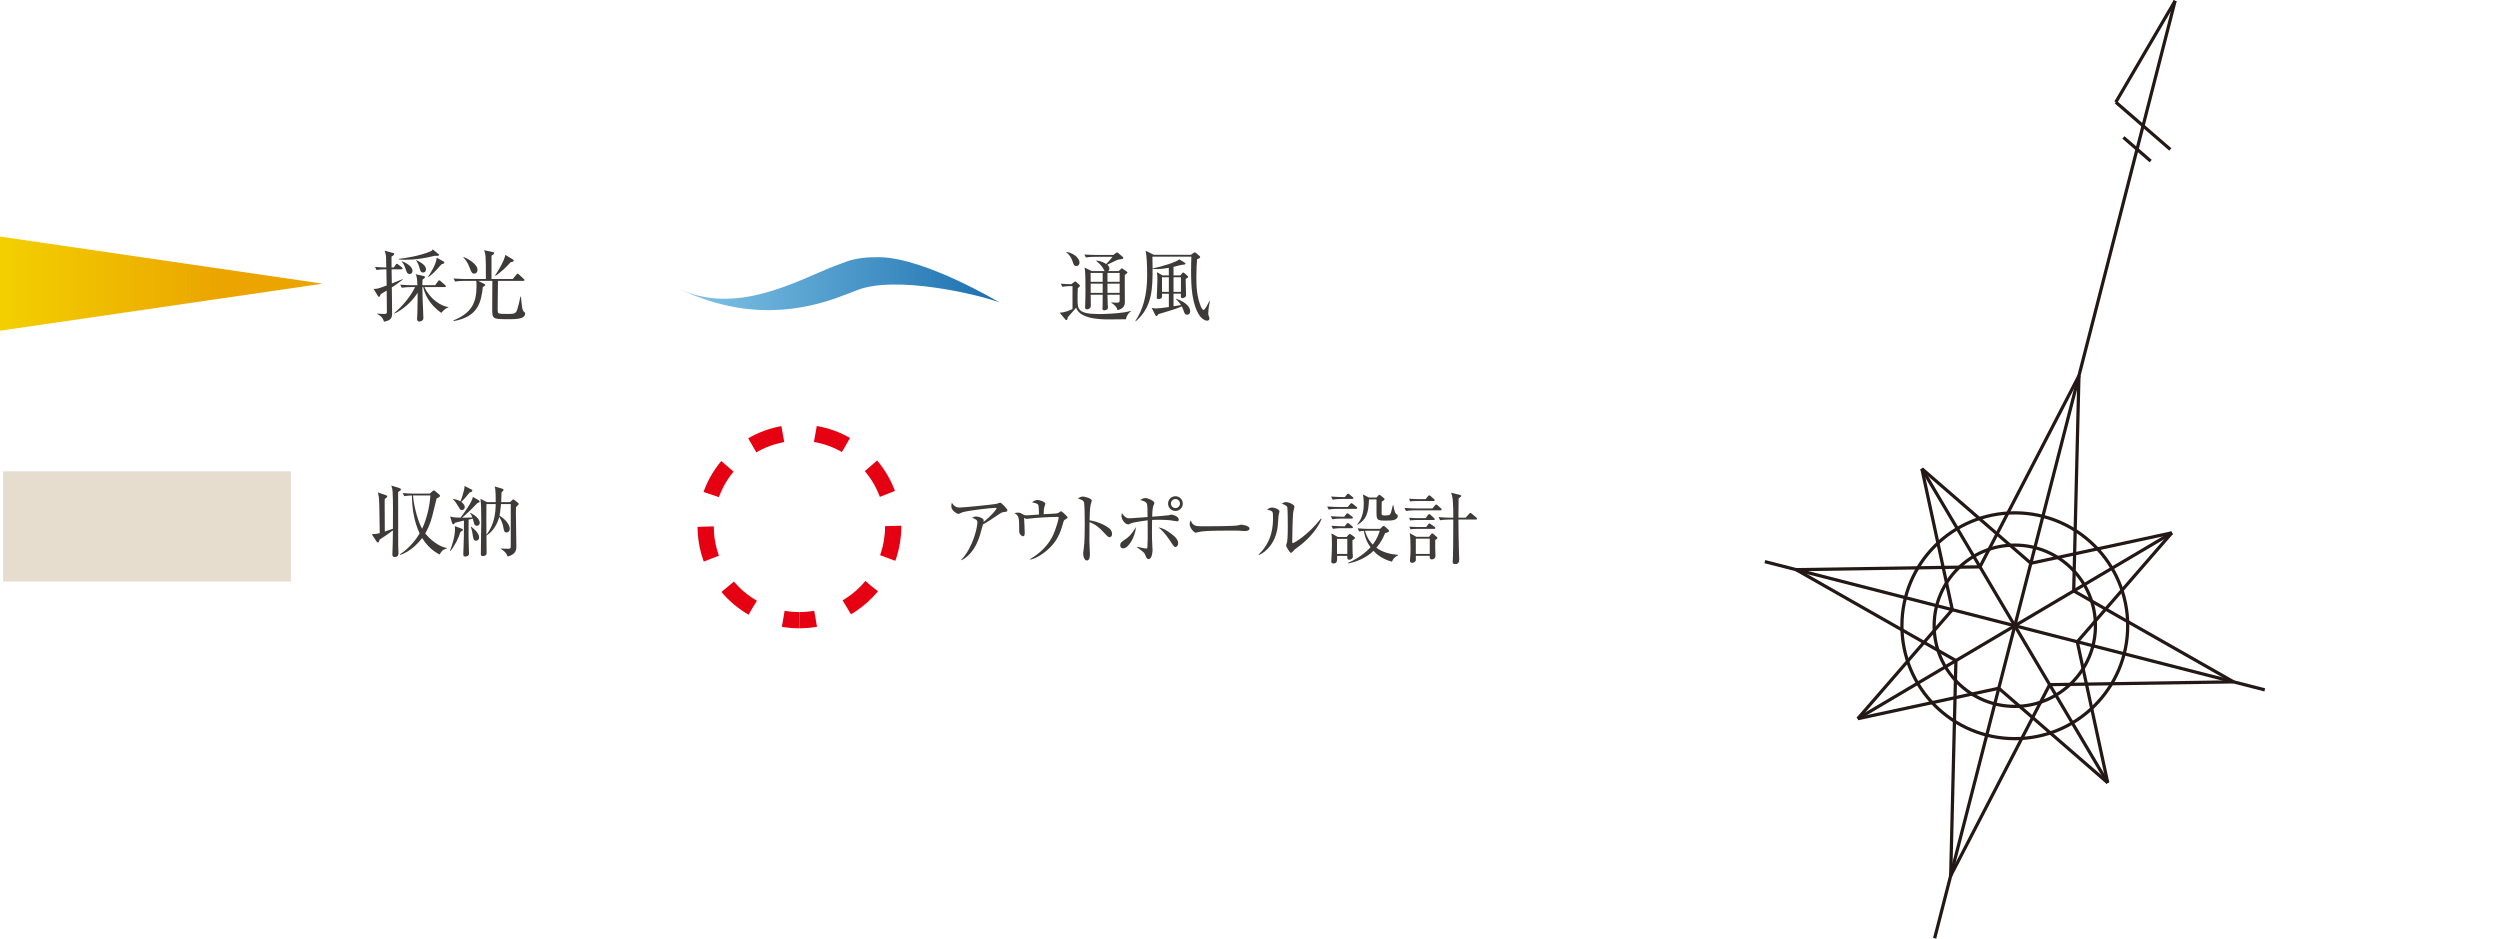 <?xml version="1.0" encoding="UTF-8"?>
<svg id="_レイヤー_2" data-name="レイヤー 2" xmlns="http://www.w3.org/2000/svg" width="192.43" height="72.247" xmlns:xlink="http://www.w3.org/1999/xlink" viewBox="0 0 192.43 72.247">
  <defs>
    <style>
      .cls-1, .cls-2, .cls-3, .cls-4 {
        fill: none;
      }

      .cls-2, .cls-3 {
        stroke: #e50012;
        stroke-miterlimit: 10;
        stroke-width: 1.25px;
      }

      .cls-5 {
        fill: #3e3a39;
      }

      .cls-6 {
        fill: url(#_名称未設定グラデーション_8);
      }

      .cls-3 {
        stroke-dasharray: 2.517 2.517;
      }

      .cls-4 {
        stroke: #231815;
        stroke-width: .25px;
      }

      .cls-7 {
        fill: #e6ddcf;
      }

      .cls-8 {
        fill: url(#_名称未設定グラデーション_13);
      }
    </style>
    <linearGradient id="_名称未設定グラデーション_13" data-name="名称未設定グラデーション 13" x1="-16877.686" y1="5689.38" x2="-16877.686" y2="5714.215" gradientTransform="translate(5714.215 16899.518) rotate(90)" gradientUnits="userSpaceOnUse">
      <stop offset=".3" stop-color="#eba400"/>
      <stop offset="1" stop-color="#f3d000"/>
    </linearGradient>
    <linearGradient id="_名称未設定グラデーション_8" data-name="名称未設定グラデーション 8" x1="-10008.406" y1="-2579.059" x2="-9983.677" y2="-2579.059" gradientTransform="translate(10060.63 -2557.227) scale(1 -1)" gradientUnits="userSpaceOnUse">
      <stop offset="0" stop-color="#84c7e8"/>
      <stop offset="1" stop-color="#1b6faf"/>
    </linearGradient>
  </defs>
  <g id="_フォーマット" data-name="フォーマット">
    <g>
      <rect class="cls-7" x=".237" y="36.276" width="22.154" height="8.486"/>
      <g>
        <path class="cls-5" d="M30.645,37.874c0,.624,0,3.844.006,4.155,0,.084.023.456.023.528,0,.078,0,.318-.281.318-.191,0-.191-.144-.191-.198,0-.144.023-.786.029-.917.006-.312.012-.474.012-.936-.084.06-.317.24-.461.336-.45.3-.498.33-.57.384-.029.144-.054.209-.119.209-.043,0-.078-.03-.115-.083l-.365-.552c.186,0,.408-.024.617-.084-.023-1.745-.035-2.519-.071-2.783-.013-.084-.024-.144-.072-.348l.612.21c.054.018.107.048.107.102,0,.06-.054.096-.186.186-.012.114-.012.21-.012.324,0,.348.006,1.877.012,2.189.096-.036.539-.186.623-.216.006-1.055.018-2.177-.023-2.831-.012-.222-.042-.306-.102-.492l.617.192c.09.03.126.054.126.102,0,.054-.048.102-.216.204ZM33.847,42.683c-.569-.276-1.02-.731-1.35-1.271-.204.264-.839,1.032-1.702,1.302l-.025-.036c.828-.534,1.35-1.308,1.529-1.619-.426-.912-.581-1.913-.594-2.92-.077,0-.342.006-.587.054l-.12-.24c.306.024.611.042.924.042h1.157l.216-.192c.042-.036.072-.054.102-.054.03,0,.061.018.102.054l.301.258c.035.03.072.066.072.108,0,.054-.108.132-.265.204-.018.078-.306,1.241-.342,1.379-.144.582-.413,1.109-.534,1.307.373.468,1.057,1.025,1.656,1.121v.048c-.348.072-.45.276-.54.456ZM31.79,38.138c.072.912.408,2.057.702,2.561.342-.726.588-1.733.636-2.561h-1.338Z"/>
        <path class="cls-5" d="M35.44,40.945c-.121.425-.444,1.097-.78,1.475l-.03-.012c.211-.552.391-1.121.391-1.715,0-.09-.006-.144-.012-.198l.527.198c.029.012.096.036.096.084,0,.054-.018.066-.191.168ZM36.699,40.471c-.144,0-.18-.096-.204-.174-.035-.102-.078-.27-.107-.372-.024.006-.21.048-.318.072,0,.204-.006,1.104-.006,1.29,0,.102.036,1.307.036,1.343,0,.167-.198.209-.265.209-.174,0-.174-.108-.174-.192,0-.042.043-1.253.043-1.337,0-.192.006-1.062.006-1.242-.396.09-.516.12-.684.168-.066.102-.09.12-.126.12-.042,0-.091-.042-.103-.09l-.149-.516c.168.06.294.083.798.096.317-.414.898-1.223.953-1.601l.462.27c.024.012.054.042.054.078,0,.072-.078.102-.186.144-.336.366-.811.822-1.164,1.109.12,0,.546,0,.792-.012-.042-.138-.084-.209-.174-.335l.024-.024c.27.138.719.426.719.779,0,.168-.149.216-.228.216ZM36.309,37.844c-.023.018-.145.054-.168.066-.186.246-.426.528-.636.72.258.192.271.36.271.396,0,.138-.108.234-.217.234-.113,0-.144-.042-.275-.27-.198-.33-.252-.396-.414-.558l.012-.03c.133.024.372.078.559.186.113-.264.221-.636.281-.888.023-.102.023-.126.036-.293l.546.276c.041.024.054.066.054.083,0,.03-.013.054-.048.078ZM36.639,41.622c-.156,0-.204-.12-.234-.324-.048-.342-.066-.462-.168-.75l.018-.012c.072.042.624.444.624.828,0,.192-.149.258-.239.258ZM39.884,38.869c-.043.042-.133.126-.162.156-.006.132-.012.198-.012.359,0,.42.035,2.279.035,2.657,0,.234,0,.624-.672.797-.071-.192-.119-.33-.521-.593l.006-.024c.043,0,.36.018.51.018.187,0,.246,0,.246-.21v-3.232h-.75c-.041.498-.096.804-.113.899.365.204.785.647.785,1.001,0,.192-.119.288-.246.288-.167,0-.203-.144-.239-.354-.036-.186-.071-.42-.323-.857-.139.569-.498,1.157-.984,1.445.006.372.012,1.014.012,1.361,0,.216-.27.222-.287.222-.139,0-.156-.066-.156-.174,0-.708.03-2.189.03-2.411,0-.695-.006-1.547-.065-1.823l.51.258h.671c0-.3,0-1.001-.084-1.211l.606.18c.053.018.077.054.077.09,0,.048-.018.06-.155.186-.006.186-.006.401-.024.755h.684l.155-.156c.049-.048.061-.054.091-.054.024,0,.048.006.09.042l.271.216c.029.024.053.048.053.09,0,.024-.006.048-.035.078ZM37.442,38.798c-.012.779-.006,1.583,0,2.363.637-.822.702-1.751.714-2.363h-.714Z"/>
      </g>
      <g>
        <path class="cls-5" d="M30.159,22.122c.006.378.023,1.727.023,1.985,0,.396-.102.551-.629.653-.031-.156-.145-.414-.528-.594l.013-.03c.102.006.323.03.491.03.251,0,.251-.036.251-.264,0-.246-.018-1.313-.018-1.535-.18.114-.33.198-.455.276-.049.132-.078.204-.133.204-.054,0-.071-.042-.09-.066l-.323-.545c.204.006.288.012,1.001-.258-.006-.204-.006-.312-.023-1.248-.312,0-.54.012-.756.054l-.12-.24c.366.03.485.036.87.042,0-.048-.012-.258-.012-.39,0-.503,0-.558-.115-.899l.66.18c.042.012.078.024.078.072,0,.042-.03.078-.055.096-.023.018-.137.096-.155.108-.006.132.006.714.006.833h.181l.131-.204c.024-.036.066-.078.096-.078.037,0,.072.03.115.066l.264.204c.035.03.06.06.06.09,0,.06-.048.066-.09.066h-.756c.007.174.013.936.019,1.091.281-.114.563-.222.846-.342v.036c-.133.102-.366.294-.846.605ZM33.972,24.083c-.972-.671-1.283-1.481-1.397-1.985h-.066c0,.258.013.72.024.99.007.216.054,1.181.054,1.379,0,.084-.012.15-.09.204-.084.06-.186.078-.233.078-.114,0-.162-.09-.162-.198,0-.078.024-.408.024-.474.018-.671.018-1.337.018-1.547-.342.587-1.098,1.307-1.787,1.607l-.018-.036c.647-.534,1.247-1.265,1.613-2.003h-.318c-.078,0-.414,0-.707.054l-.12-.24c.401.036.81.042.923.042h.396c-.018-.534-.043-.648-.127-.846l.637.144c.035.006.072.036.072.084,0,.048-.019.066-.187.192-.006.072-.013.342-.013.426h.984l.222-.3c.03-.042.054-.078.09-.078.042,0,.078.036.114.066l.342.3c.035.036.06.054.06.09,0,.06-.054.066-.09.066h-1.56c.432.942,1.308,1.481,1.842,1.535v.03c-.133.048-.301.114-.54.419ZM33.468,19.688c-.737.186-1.493.306-2.255.306-.228,0-.383-.012-.516-.024v-.048c.498-.042,1.68-.24,2.471-.587.096-.042.114-.09.132-.144l.401.324c.043.03.097.06.097.108,0,.096-.265.072-.33.066ZM31.532,21.091c-.18,0-.229-.138-.307-.372-.107-.336-.191-.45-.299-.576l.006-.036c.312.108.821.402.821.744,0,.162-.108.24-.222.24ZM32.563,20.977c-.145,0-.21-.084-.27-.342-.055-.216-.133-.408-.27-.6l.012-.018c.33.168.756.384.756.713,0,.012,0,.246-.229.246ZM33.978,20.347c-.516.594-.737.792-1.001.978l-.03-.024c.126-.168.659-1.001.665-1.469l.528.294c.036.018.06.054.06.096,0,.072-.144.102-.222.126Z"/>
        <path class="cls-5" d="M39.091,24.569c-1.205,0-1.205-.018-1.205-.875,0-.33.012-1.775.012-2.075h-1.091l.45.222c.029.018.09.042.09.09,0,.054-.049.084-.181.162-.132,1.181-.372,2.291-2.243,2.621l-.018-.054c1.392-.563,1.775-1.349,1.775-2.65,0-.264-.012-.336-.024-.39h-.917c-.15,0-.438.006-.708.054l-.12-.24c.414.036.84.042.924.042h1.564c0-1.127,0-1.283-.023-1.667-.018-.306-.061-.42-.113-.552l.665.144c.071.018.114.03.114.084,0,.06-.12.144-.21.198v1.793h1.637l.276-.336c.041-.048.065-.078.102-.078.03,0,.066.03.102.066l.36.336c.048.042.06.06.06.096,0,.054-.048.06-.09.06h-1.949c-.006.342-.023,1.805-.023,1.997,0,.42,0,.468.119.516.084.03.547.03.654.03.432,0,.617,0,.726-.312.084-.251.198-.743.252-1.019h.036c.102.947.107,1.049.222,1.145.071.06.103.084.103.162,0,.432-.744.432-1.326.432ZM36.512,21.061c-.191,0-.234-.12-.359-.45-.174-.468-.379-.684-.492-.798l.029-.03c.553.228,1.068.636,1.068.983,0,.156-.09.294-.246.294ZM39.307,20.179c-.265.318-.792.81-1.164,1.05l-.035-.03c.209-.3.684-1.067.791-1.577l.539.324c.061.036.103.06.103.108,0,.06-.048.108-.233.126Z"/>
      </g>
      <g>
        <path class="cls-5" d="M86.669,24.575c-.205-.006-1.086.012-1.266.012-.462,0-1.109-.018-1.638-.174-.708-.21-.852-.54-.935-.726-.091.12-.547.618-.637.726-.018.06-.029.15-.041.174-.007.018-.031.048-.066.048-.03,0-.061-.018-.084-.048l-.438-.521c.426-.006.875-.216.989-.288v-1.757c-.181,0-.485,0-.78.054l-.119-.24c.264.024.443.036.803.042l.223-.168c.035-.024.066-.048.084-.048.023,0,.054.018.078.042l.239.216c.024.024.042.048.042.078,0,.036-.018.06-.035.072-.031.024-.091.078-.127.108-.018.12-.018.731-.018.864,0,.743,0,1.133,1.673,1.133.265,0,1.331-.03,1.955-.138.126-.024.33-.066.485-.102v.024c-.174.102-.354.359-.389.618ZM82.848,20.479c-.18,0-.229-.162-.264-.288-.09-.3-.252-.582-.51-.768l.012-.036c.731.138,1.008.594,1.008.822,0,.144-.097.27-.246.27ZM86.764,21.019c-.024.024-.156.126-.187.15-.012.288.007,1.703.007,2.027,0,.204,0,.552-.576.678-.036-.252-.252-.438-.468-.564v-.03c.06,0,.354.018.419.018.199,0,.223-.042.223-.216v-.396h-.936c0,.06.018.642.018.75,0,.024.019.21.019.234,0,.108-.097.216-.276.216-.149,0-.149-.09-.149-.138,0-.03.012-.192.012-.228,0-.12,0-.702.006-.833h-.923c.006.12.012.696.012.828,0,.222-.174.294-.288.294-.155,0-.155-.096-.155-.162,0-.018.006-.096.006-.114.018-.27.023-1.056.023-1.29,0-1.062-.023-1.397-.066-1.649l.547.27h1.007c-.048-.042-.054-.054-.103-.162-.102-.21-.342-.456-.545-.606v-.042c.113.012.384.036.762.264.144-.138.312-.342.485-.552h-1.343c-.156,0-.444.006-.708.054l-.12-.233c.312.024.617.036.924.036h1.295l.217-.15c.023-.018.053-.042.077-.042.03,0,.078.03.097.048l.348.294c.012.012.041.042.041.078,0,.012-.012.054-.047.072-.043.024-.295.048-.349.06-.132.036-.708.336-.839.39.054.048.162.138.162.306,0,.108-.055.156-.097.186h.815l.168-.162c.023-.024.049-.048.078-.048.018,0,.054.024.066.036l.312.216c.03.018.048.042.048.06,0,.024-.006.036-.018.054ZM84.875,21.007h-.929c0,.168.006.486.006.684h.923v-.684ZM84.875,21.835h-.923v.708h.923v-.708ZM86.182,21.007h-.936v.684h.936v-.684ZM86.182,21.835h-.936v.708h.936v-.708Z"/>
        <path class="cls-5" d="M93.034,23.688c-.006.066-.03.3-.03.444,0,.12.013.144.072.288.012.024.019.054.019.09,0,.156-.139.174-.192.174-.216,0-.492-.258-.575-.396-.582-.917-.648-2.153-.648-3.49,0-.443.012-.726.023-1.043h-2.998c.006.27.012.492.012.84,0,1.595,0,3.022-1.295,4.132l-.029-.03c.869-1.283.905-2.789.905-3.628,0-.594-.036-1.433-.114-1.769l.63.312h2.854l.197-.138c.049-.03.078-.048.108-.048s.06.018.103.054l.252.222c.035.03.053.06.053.09s-.023.054-.053.072c-.055.036-.133.078-.187.096-.024.3-.054.738-.054,1.349,0,.798.035,1.517.348,2.291.066.162.156.258.209.258.103,0,.391-.57.457-.702l.029.012c-.012.084-.09.45-.096.522ZM91.379,24.227c-.155,0-.204-.12-.216-.156-.113-.306-.132-.354-.197-.486-.115.048-.385.168-.834.3-.81.246-.906.276-.978.3-.06.102-.084.138-.144.138-.043,0-.066-.042-.097-.096l-.264-.528c.084.018.192.042.342.042.138,0,.474-.036.978-.108v-1.025h-.527c0,.03.006.168.006.198,0,.072-.012.108-.049.138-.077.066-.191.078-.227.078-.133,0-.133-.072-.133-.156,0-.018.049-1.121.049-1.331,0-.042-.007-.414-.031-.588l.426.252h.486l-.006-.582c-.359.066-.666.096-.93.096-.138,0-.222-.006-.312-.012v-.036c.792-.174,1.727-.456,2.057-.702l.396.246c.049.03.078.06.078.084,0,.054-.054.072-.197.084-.205.012-.522.126-.727.167v.654h.528l.138-.168c.03-.036.055-.054.078-.054.029,0,.061.018.102.054l.217.192c.035.03.059.066.059.096,0,.042-.041.072-.186.156.006.18.03,1.067.03,1.265,0,.126-.168.21-.282.21-.071,0-.119-.024-.119-.132,0-.03.006-.174.006-.21h-.57v.966l.576-.09c-.102-.174-.229-.306-.39-.468l.012-.024c.911.324,1.085.732,1.085.983,0,.15-.102.252-.233.252ZM89.969,21.343h-.527v1.121h.527v-1.121ZM90.899,21.343h-.57v1.121h.57v-1.121Z"/>
      </g>
      <polygon class="cls-8" points="24.834 21.834 0 25.456 0 18.208 24.834 21.834"/>
      <path class="cls-6" d="M67.73,19.795c-.964-.016-1.865.077-2.604.349-.315.112-.657.25-1.028.387-2.783,1.1-7.511,3.799-11.874,1.671h0c5.296,2.582,9.76,1.688,12.737.518.348-.129.679-.247.973-.367,2.928-1.213,9.456.325,11.019.933h0c-.055-.021-5.687-3.408-9.223-3.491Z"/>
      <g>
        <line class="cls-4" x1="148.914" y1="72.216" x2="167.423" y2=".063"/>
        <line class="cls-4" x1="167.423" y1=".063" x2="162.858" y2="7.864"/>
        <line class="cls-4" x1="162.858" y1="7.864" x2="167.052" y2="11.502"/>
        <line class="cls-4" x1="165.54" y1="12.397" x2="163.444" y2="10.577"/>
        <line class="cls-4" x1="135.843" y1="43.23" x2="174.325" y2="53.101"/>
        <line class="cls-4" x1="171.92" y1="52.484" x2="159.617" y2="45.483"/>
        <line class="cls-4" x1="159.617" y1="45.483" x2="160.02" y2="28.925"/>
        <line class="cls-4" x1="160.019" y1="28.924" x2="152.402" y2="43.633"/>
        <line class="cls-4" x1="152.401" y1="43.632" x2="138.249" y2="43.847"/>
        <line class="cls-4" x1="138.248" y1="43.847" x2="150.551" y2="50.848"/>
        <line class="cls-4" x1="150.551" y1="50.848" x2="150.149" y2="67.406"/>
        <line class="cls-4" x1="150.148" y1="67.406" x2="157.766" y2="52.698"/>
        <line class="cls-4" x1="157.766" y1="52.698" x2="171.919" y2="52.484"/>
        <line class="cls-4" x1="159.894" y1="49.399" x2="167.172" y2="41.012"/>
        <line class="cls-4" x1="167.172" y1="41.013" x2="156.318" y2="43.355"/>
        <line class="cls-4" x1="156.318" y1="43.355" x2="147.93" y2="36.077"/>
        <line class="cls-4" x1="147.931" y1="36.077" x2="150.273" y2="46.931"/>
        <line class="cls-4" x1="150.274" y1="46.931" x2="142.996" y2="55.319"/>
        <line class="cls-4" x1="142.996" y1="55.318" x2="153.85" y2="52.976"/>
        <line class="cls-4" x1="153.85" y1="52.976" x2="162.237" y2="60.253"/>
        <line class="cls-4" x1="162.236" y1="60.253" x2="159.894" y2="49.4"/>
        <line class="cls-4" x1="167.172" y1="41.013" x2="142.996" y2="55.318"/>
        <line class="cls-4" x1="147.931" y1="36.077" x2="162.236" y2="60.253"/>
        <circle class="cls-4" cx="155.084" cy="48.165" r="8.69"/>
        <path class="cls-4" d="M161.291,48.165c0-3.428-2.779-6.207-6.207-6.207s-6.208,2.779-6.208,6.207,2.78,6.207,6.208,6.207,6.207-2.779,6.207-6.207Z"/>
      </g>
      <g>
        <path class="cls-2" d="M61.534,47.737c-.425,0-.841-.037-1.246-.107"/>
        <path class="cls-3" d="M57.931,46.774c-2.161-1.247-3.615-3.581-3.615-6.255,0-3.986,3.231-7.218,7.217-7.218s7.217,3.231,7.217,7.218c0,3.119-1.978,5.776-4.748,6.784"/>
        <path class="cls-2" d="M62.78,47.629c-.405.07-.821.107-1.246.107"/>
      </g>
      <g>
        <path class="cls-5" d="M77.253,39.413c-.155.024-.209.066-.432.216-.377.258-.863.588-1.157.731-.036.114-.18.642-.21.744-.42,1.445-1.145,1.853-1.445,2.021l-.018-.036c.924-.977,1.241-2.53,1.241-2.878,0-.174-.103-.246-.413-.359.149-.066.209-.096.305-.096.223,0,.594.138.594.3,0,.036-.006.09-.012.12.6-.474,1.002-.972,1.002-1.049,0-.018-.006-.036-.084-.036-.312,0-2.123.204-2.543.342-.054.018-.275.126-.324.126-.06,0-.533-.246-.533-.576,0-.102.012-.192.042-.288.222.372.479.372.618.372.264,0,2.536-.228,2.807-.282.047-.006.251-.096.293-.096.096,0,.558.486.558.588s-.024.102-.288.138Z"/>
        <path class="cls-5" d="M82.011,39.976c-.114.06-.126.078-.198.336-.191.684-.438,1.367-1.193,2.021-.234.204-.744.605-1.312.744l-.019-.042c.773-.45,1.438-1.091,1.799-1.913.222-.498.401-1.181.401-1.277,0-.048-.006-.06-.096-.06-.479,0-1.211.042-1.697.083-.09.006-.635.072-.672.072-.018,0-.035-.006-.197-.066.012.102.048,1.085.048,1.169,0,.167-.054.234-.126.234-.113,0-.299-.156-.299-.39,0-1.079-.019-1.193-.373-1.397.066-.012.174-.03.282-.03.149,0,.192.024.414.15.077.048.155.06.264.06.042,0,.786-.054.936-.066-.006-.132-.013-.642-.048-.72-.049-.096-.09-.132-.492-.222.229-.174.378-.18.42-.18.162,0,.611.144.611.294,0,.018-.065.234-.084.276-.029.066-.053.42-.047.528.149-.006.814-.042.953-.054.06-.006.15-.012.293-.12.055-.042.072-.054.103-.054.06,0,.491.408.491.48,0,.048-.041.084-.161.144Z"/>
        <path class="cls-5" d="M85.402,41.35c-.091,0-.168-.078-.265-.18-.551-.611-.863-.827-1.277-.983,0,.234-.012,1.277-.006,1.493,0,.156.037.846.037.983,0,.126,0,.48-.234.48-.197,0-.281-.348-.281-.504,0-.09.006-.144.041-.401.072-.474.078-1.421.078-1.931,0-.258-.006-1.451-.054-1.643-.036-.132-.168-.192-.479-.3.119-.072.264-.144.396-.144.09,0,.678.126.678.318,0,.048-.072.252-.084.3-.065.228-.078.917-.084,1.211.611.096,1.218.36,1.547.647.108.096.181.246.181.402,0,.198-.121.252-.192.252Z"/>
        <path class="cls-5" d="M86.46,42.207c-.035,0-.234,0-.234-.24,0-.186.078-.24.391-.456.24-.167.449-.317.821-.941-.054.738-.569,1.637-.978,1.637ZM90.61,40.127c-.09,0-.492-.078-.553-.084-.102-.012-.467-.036-.869-.036-.246,0-.402.006-.51.012-.012.552-.018,1.313.012,1.865,0,.048.024.438.024.444,0,.072-.019.708-.312.708-.114,0-.15-.078-.288-.402-.042-.096-.144-.186-.605-.521l.006-.03c.534.12.605.138.714.138.078,0,.084-.036.09-.15.023-.402.029-.57.018-2.021-.107.012-1.127.144-1.312.246-.121.066-.162.066-.192.066-.239,0-.51-.39-.51-.629,0-.078.012-.156.03-.246.09.144.209.282.359.366.042.024.096.042.252.042.012,0,1.188-.084,1.367-.096-.006-.797-.012-.888-.054-1.02-.06-.168-.259-.222-.51-.288.09-.06.228-.156.384-.156.234,0,.707.222.707.384,0,.03-.072.198-.09.234-.06.15-.078.63-.084.816.168-.006,1.188-.09,1.266-.108.036-.006.186-.054.21-.054.09,0,.569.126.569.384,0,.036-.006.138-.119.138ZM90.483,42.105c-.107,0-.137-.048-.426-.492-.426-.642-.707-.87-.887-1.013.312.036.611.204,1.001.498.138.102.517.384.517.714,0,.186-.121.293-.205.293ZM90.477,39.329c-.317,0-.569-.252-.569-.563,0-.318.252-.57.569-.57.312,0,.564.252.564.57,0,.312-.252.563-.564.563ZM90.477,38.411c-.191,0-.348.156-.348.348s.156.348.348.348c.192,0,.348-.156.348-.348s-.155-.348-.348-.348Z"/>
        <path class="cls-5" d="M95.805,40.876c-.054,0-.197-.012-.21-.012-.216-.018-.276-.024-.677-.024-1.83,0-2.369.036-2.639.108-.019.006-.211.054-.229.054-.156,0-.479-.384-.479-.66,0-.036.006-.15.071-.288.205.456.391.456,1.014.456.414,0,2.363-.006,2.639-.072.036-.006.21-.054.246-.054s.636.066.636.3c0,.186-.3.192-.372.192Z"/>
        <path class="cls-5" d="M98.417,39.653c-.012.138-.061.756-.072.882-.156,1.289-.93,1.973-1.439,2.183l-.029-.036c1.109-1.043,1.109-2.338,1.109-2.842,0-.498-.006-.498-.462-.618.096-.066.228-.156.396-.156.156,0,.564.132.564.3,0,.048-.061.246-.066.288ZM99.874,42.129c-.203.144-.222.168-.378.336-.03.03-.084.09-.12.09-.113,0-.383-.492-.383-.569,0-.042.071-.222.077-.264.054-.251.054-1.031.054-1.193,0-.222-.006-1.331-.035-1.475-.024-.108-.145-.186-.432-.282.078-.048.197-.126.336-.126.18,0,.646.18.646.36,0,.054-.071.294-.084.342-.06.306-.09,1.985-.09,2.351,0,.024,0,.102.043.102.144,0,1.229-.689,2.17-1.889l.049.036c-.408.983-1.271,1.769-1.854,2.183Z"/>
        <path class="cls-5" d="M104.382,39.167h-1.41c-.053,0-.426,0-.701.054l-.119-.234c.395.03.809.036.923.036h.659l.198-.228c.042-.054.065-.066.091-.066.035,0,.059.018.113.06l.275.222c.036.024.061.066.061.096,0,.042-.036.06-.09.06ZM104.046,39.917h-.791c-.15,0-.438.006-.702.054l-.12-.24c.408.036.834.042.918.042h.119l.15-.192c.042-.054.06-.072.096-.072.03,0,.061.018.113.06l.246.192c.03.024.061.054.061.096,0,.036-.036.06-.09.06ZM104.081,38.406h-.797c-.078,0-.414,0-.707.054l-.121-.24c.402.036.822.042.924.042h.133l.161-.198c.036-.048.06-.066.084-.066.03,0,.065.018.114.06l.24.192c.035.03.06.066.06.09,0,.054-.036.066-.091.066ZM104.099,41.584c0,.114.006.689.013.954.006.048.023.246.023.288,0,.192-.191.258-.281.258-.162,0-.156-.132-.156-.3h-.779c.012.354.023.588-.282.588-.138,0-.168-.078-.168-.15,0-.03.006-.108.012-.144.024-.282.042-1.085.042-1.193,0-.546-.018-.678-.042-.828l.498.276h.671l.145-.162c.048-.054.078-.072.102-.072.024,0,.055.012.12.06l.222.162c.03.024.055.048.055.078,0,.072-.066.114-.192.186ZM104.046,40.654h-.744c-.107,0-.414,0-.701.054l-.12-.24c.372.03.743.042.917.042h.108l.144-.186c.037-.048.066-.066.097-.066.036,0,.065.018.108.054l.221.186c.037.03.061.066.061.096,0,.042-.036.06-.09.06ZM103.704,41.476h-.792v1.163h.792v-1.163ZM107.139,43.233c-.743-.198-1.163-.552-1.421-.833-.534.522-1.229.828-1.961.972v-.042c1.091-.48,1.644-1.109,1.733-1.206-.391-.545-.475-1.031-.51-1.265-.223.018-.282.03-.366.048l-.114-.24c.402.036.816.042.918.042h.81l.168-.168c.042-.042.071-.06.108-.06.029,0,.053.012.107.06l.24.216c.035.036.065.072.065.108,0,.072-.042.102-.306.174-.102.258-.275.66-.666,1.122.48.354,1.074.503,1.668.545v.036c-.229.102-.385.27-.475.492ZM106.696,40.073c-.744,0-.744-.042-.744-.762v-.815c0-.012,0-.03-.006-.054h-.575c-.03,1.05-.198,1.542-.87,1.949l-.029-.03c.42-.503.498-1.097.498-1.589,0-.324-.037-.546-.061-.714l.462.24h.575l.127-.138c.041-.048.071-.072.102-.072.029,0,.066.024.102.054l.234.192c.035.03.06.066.06.096,0,.048-.042.084-.216.18-.006.228-.012.654-.012.9,0,.132.035.167.252.167.107,0,.293,0,.371-.06.09-.072.114-.18.246-.738l.036-.006c.03.198.103.624.228.695.102.06.114.084.114.126,0,.378-.491.378-.894.378ZM105.323,40.852c-.078,0-.186,0-.258.006.174.6.449.912.6,1.062.384-.522.492-.912.539-1.067h-.881Z"/>
        <path class="cls-5" d="M110.255,39.137l.199-.234c.035-.042.06-.072.09-.072.035,0,.09.042.113.066l.252.228c.03.024.061.054.061.09,0,.054-.055.066-.097.066h-1.948c-.103,0-.414,0-.702.054l-.12-.24c.438.036.816.042.918.042h1.234ZM109.733,38.417l.18-.222c.037-.042.061-.072.091-.072s.09.036.114.06l.252.222c.029.024.06.054.06.09,0,.048-.036.066-.091.066h-1.295c-.287,0-.407.018-.504.036l-.078-.21c.33.024.6.03.654.03h.617ZM109.733,39.881l.174-.234c.043-.054.066-.078.097-.078.042,0,.096.048.114.066l.264.24c.029.03.054.06.054.09,0,.042-.03.06-.09.06h-1.302c-.293,0-.414.024-.498.036l-.084-.204c.33.024.6.024.654.024h.617ZM109.782,40.564l.144-.198c.042-.054.065-.078.09-.078.036,0,.054.024.12.066l.287.198c.024.018.061.054.061.09,0,.048-.036.066-.096.066h-1.326c-.287,0-.407.018-.497.036l-.084-.209c.33.024.606.03.653.03h.648ZM109.997,41.32l.145-.186c.023-.03.072-.078.102-.078.03,0,.078.03.114.066l.233.204c.019.018.049.048.049.084,0,.048-.078.102-.168.156v.63c0,.09.018.485.018.569,0,.216-.144.294-.275.294-.15,0-.174-.09-.168-.276h-1.067c0,.078.006.306,0,.336-.019.138-.181.204-.294.204-.102,0-.156-.06-.156-.162,0-.03,0-.096.006-.12.03-.228.036-.605.036-.786,0-.33-.006-.929-.06-1.217l.504.282h.982ZM108.978,41.464v1.175h1.073v-1.175h-1.073ZM112.816,39.845l.258-.288c.03-.036.077-.078.102-.078.03,0,.072.03.114.066l.342.288c.023.024.061.054.061.09,0,.06-.055.066-.097.066h-1.337c.006.852.012,1.667.048,2.783.006.12.012.246.012.3,0,.222-.09.348-.312.348-.15,0-.191-.072-.191-.174,0-.054.018-.252.018-.288.018-.438.023-1.067.029-2.968h-.305c-.265,0-.57.024-.709.054l-.119-.24c.359.036.773.042.924.042h.209c.006-.432-.006-1.043-.054-1.469-.019-.174-.065-.33-.12-.45l.672.162c.048.012.114.042.114.078,0,.048-.06.102-.204.198.006.276-.012,1.241-.012,1.481h.558Z"/>
      </g>
    </g>
    <rect class="cls-1" y="26.846" width="192.43" height="9.857"/>
  </g>
</svg>